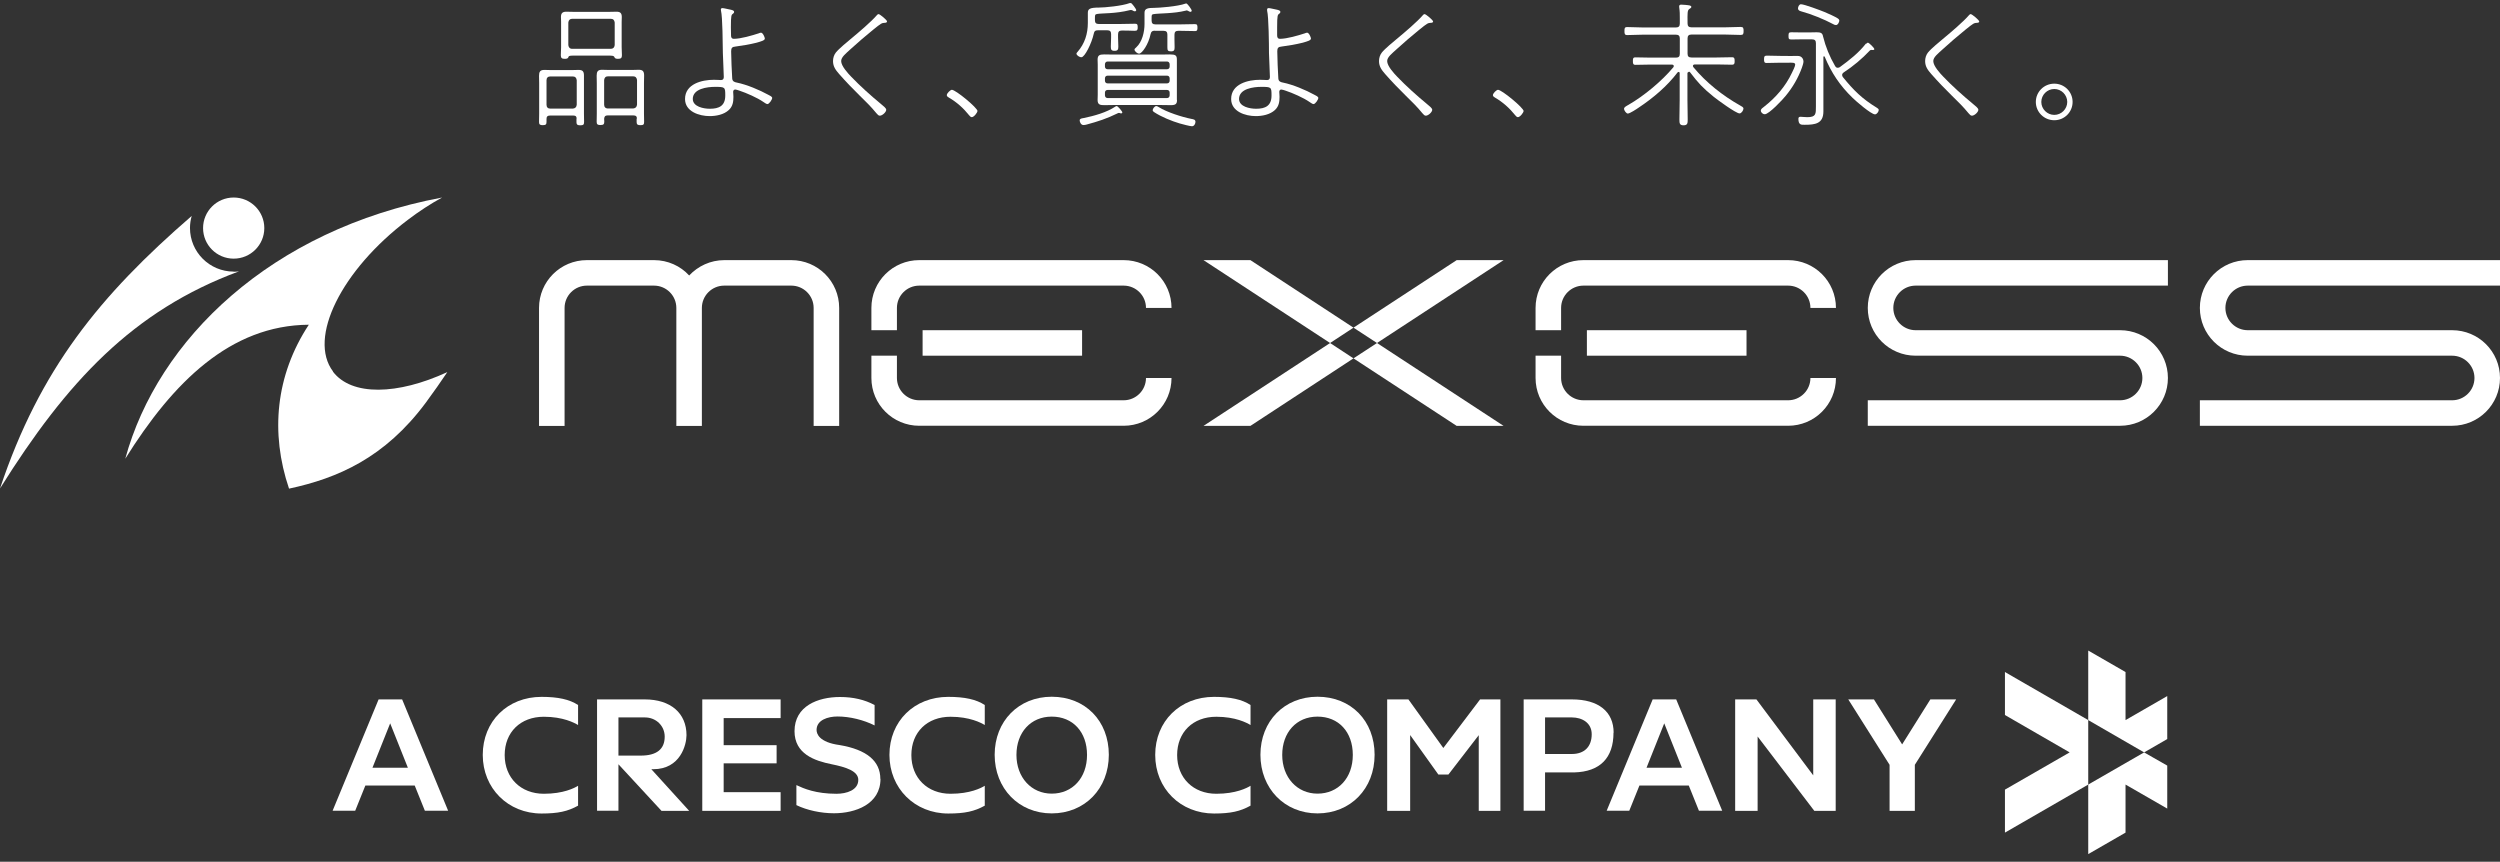<svg width="235" height="81" viewBox="0 0 235 81" fill="none" xmlns="http://www.w3.org/2000/svg">
<rect x="0" y="0" width="235" height="81" fill="#333333" stroke="none"/>
<g clip-path="url(#clip0_765_1366)">
<path d="M201.547 70.725L196.294 73.749V80.286L199.8 78.266V73.749L203.721 76.007V71.967L201.547 70.725Z" fill="white"/>
<path d="M196.294 67.688L188.465 63.171V67.212L194.547 70.725L188.465 74.225V78.266L196.294 73.749V67.688Z" fill="white"/>
<path d="M201.547 70.725L203.721 69.471V65.43L199.8 67.689V63.172L196.294 61.152V67.689L201.547 70.725Z" fill="white"/>
<path d="M141.038 76.22V65.744H139.128L135.672 70.311L132.392 65.744H130.394V76.22H132.555V69.094L135.207 72.808H136.149L139.002 69.106V76.22H141.038Z" fill="white"/>
<path d="M172.555 76.22V65.744H170.444V72.883L165.103 65.744H163.105V76.22H165.216V69.232L170.545 76.22H172.555Z" fill="white"/>
<path d="M181.453 65.744L178.801 69.972L176.15 65.744H173.737L177.62 71.892V76.22H179.995V71.892L183.878 65.744H181.453Z" fill="white"/>
<path d="M73.378 67.5V65.744H66.014V76.22H73.378V74.464H68.024V71.754H73.001V70.047H68.024V67.5H73.378Z" fill="white"/>
<path d="M82.752 73.222C82.752 71.528 81.458 70.462 78.92 70.035C76.972 69.772 76.758 68.956 76.758 68.617C76.758 67.676 77.826 67.35 78.731 67.35C79.875 67.35 81.194 67.676 82.212 68.191V66.271C81.27 65.769 80.201 65.518 78.957 65.518C76.896 65.518 74.685 66.359 74.685 68.73C74.685 70.863 76.557 71.516 78.191 71.842C79.485 72.105 80.679 72.469 80.679 73.31C80.679 74.276 79.573 74.615 78.631 74.615C76.683 74.615 75.552 74.125 74.861 73.799V75.681C75.841 76.158 77.16 76.447 78.392 76.447C80.403 76.447 82.765 75.606 82.765 73.209L82.752 73.222Z" fill="white"/>
<path d="M98.864 65.493C95.747 65.493 93.498 67.789 93.498 70.951C93.498 74.112 95.76 76.459 98.864 76.459C101.968 76.459 104.23 74.138 104.23 70.951C104.23 67.764 102.018 65.493 98.864 65.493ZM98.864 74.602C96.941 74.602 95.546 73.071 95.546 70.963C95.546 68.855 96.878 67.362 98.864 67.362C100.849 67.362 102.181 68.805 102.181 70.963C102.181 73.121 100.811 74.602 98.864 74.602Z" fill="white"/>
<path d="M83.607 70.963C83.607 74.1 85.983 76.471 89.137 76.471C90.695 76.471 91.6 76.27 92.568 75.731V73.862C92.228 74.075 91.185 74.614 89.35 74.614C87.176 74.614 85.668 73.121 85.668 70.976C85.668 68.83 87.151 67.375 89.35 67.375C91.147 67.375 92.216 67.939 92.568 68.153V66.27C91.763 65.743 90.683 65.505 89.137 65.505C85.932 65.505 83.607 67.801 83.607 70.963Z" fill="white"/>
<path d="M123.847 65.493C120.73 65.493 118.48 67.789 118.48 70.951C118.48 74.112 120.743 76.459 123.847 76.459C126.951 76.459 129.213 74.138 129.213 70.951C129.213 67.764 127.001 65.493 123.847 65.493ZM123.847 74.602C121.924 74.602 120.529 73.071 120.529 70.963C120.529 68.855 121.861 67.362 123.847 67.362C125.832 67.362 127.164 68.805 127.164 70.963C127.164 73.121 125.794 74.602 123.847 74.602Z" fill="white"/>
<path d="M114.12 76.471C115.678 76.471 116.583 76.27 117.55 75.731V73.862C117.211 74.075 116.168 74.614 114.333 74.614C112.159 74.614 110.651 73.121 110.651 70.976C110.651 68.83 112.134 67.375 114.333 67.375C116.13 67.375 117.199 67.939 117.55 68.153V66.27C116.746 65.743 115.665 65.505 114.12 65.505C110.915 65.505 108.59 67.801 108.59 70.963C108.59 74.125 110.965 76.471 114.12 76.471Z" fill="white"/>
<path d="M64.782 76.22L61.226 72.306H61.402C63.965 72.306 64.531 69.997 64.531 69.106C64.531 67.036 63.035 65.744 60.61 65.744H56.123V76.208H58.134V71.841L62.181 76.22H64.782ZM58.134 71.026V67.438H60.623C61.666 67.438 62.482 68.228 62.482 69.244C62.482 70.424 61.728 71.026 60.233 71.026H58.134Z" fill="white"/>
<path d="M45.379 70.963C45.379 74.1 47.754 76.471 50.908 76.471C52.467 76.471 53.371 76.27 54.339 75.731V73.862C54 74.075 52.957 74.614 51.122 74.614C48.948 74.614 47.44 73.121 47.44 70.976C47.44 68.83 48.923 67.375 51.122 67.375C52.919 67.375 53.987 67.939 54.339 68.153V66.27C53.535 65.743 52.454 65.505 50.908 65.505C47.704 65.505 45.379 67.801 45.379 70.963Z" fill="white"/>
<path d="M38.982 73.837L39.937 76.208H42.124L37.801 65.744H35.589L31.266 76.208H33.39L34.345 73.837H38.982ZM36.67 67.977L38.341 72.168H35.011L36.682 67.977H36.67Z" fill="white"/>
<path d="M158.744 73.837L159.699 76.208H161.886L157.563 65.744H155.351L151.028 76.208H153.152L154.107 73.837H158.744ZM156.432 67.977L158.103 72.168H154.773L156.445 67.977H156.432Z" fill="white"/>
<path d="M151.682 68.88C151.682 66.885 150.249 65.744 147.761 65.744H143.224V76.208H145.235V72.607H147.974C150.4 72.544 151.669 71.252 151.669 68.868L151.682 68.88ZM145.235 70.875V67.438H147.761C148.691 67.438 149.621 67.927 149.621 69.018C149.621 70.185 148.929 70.875 147.761 70.875H145.235Z" fill="white"/>
<path d="M21.967 25.53C19.705 25.53 17.858 23.698 17.858 21.427C17.858 21.038 17.92 20.649 18.021 20.298C9.4 27.764 3.745 34.69 0 45.919C6.271 35.894 12.491 29.194 22.47 25.505C22.306 25.53 22.143 25.543 21.967 25.543V25.53Z" fill="white"/>
<path d="M21.967 24.313C23.556 24.313 24.845 23.027 24.845 21.44C24.845 19.853 23.556 18.567 21.967 18.567C20.377 18.567 19.089 19.853 19.089 21.44C19.089 23.027 20.377 24.313 21.967 24.313Z" fill="white"/>
<path d="M31.304 34.916C28.929 31.779 32.083 25.392 38.341 20.662C39.397 19.859 40.478 19.156 41.558 18.567C25.435 21.59 14.816 31.942 11.775 43.121C16.261 35.932 21.652 30.574 29.029 30.524C25.9 35.279 25.397 40.7 27.169 45.932C31.731 44.953 36.167 43.046 40.025 37.852C40.742 36.873 41.42 35.919 42.048 34.978C37.374 37.136 33.051 37.249 31.291 34.928L31.304 34.916Z" fill="white"/>
<path d="M74.396 24.452H68.087C66.78 24.452 65.611 25.016 64.782 25.895C63.965 25.004 62.784 24.452 61.477 24.452H55.168C52.68 24.452 50.669 26.459 50.669 28.944V40.035H53.07V28.944C53.07 27.789 54.012 26.848 55.168 26.848H61.477C62.633 26.848 63.576 27.789 63.576 28.944V40.035H65.976V28.944C65.976 27.789 66.918 26.848 68.075 26.848H74.383C75.539 26.848 76.482 27.789 76.482 28.944V40.035H78.882V28.944C78.882 26.459 76.871 24.452 74.383 24.452H74.396Z" fill="white"/>
<path d="M110.123 28.944C110.123 26.459 108.113 24.452 105.624 24.452H86.41C83.921 24.452 81.911 26.459 81.911 28.944V31.039H84.311V28.944C84.311 27.789 85.253 26.848 86.41 26.848H105.624C106.78 26.848 107.723 27.789 107.723 28.944H110.123Z" fill="white"/>
<path d="M110.123 35.53C110.123 38.015 108.113 40.022 105.624 40.022H86.41C83.921 40.022 81.911 38.015 81.911 35.53V33.435H84.311V35.53C84.311 36.685 85.253 37.626 86.41 37.626H105.624C106.78 37.626 107.723 36.685 107.723 35.53H110.123Z" fill="white"/>
<path d="M117.538 24.452H113.127L125.028 32.243L127.227 30.8L117.538 24.452Z" fill="white"/>
<path d="M141.339 24.452H136.928L127.227 30.8L129.438 32.243L141.339 24.452Z" fill="white"/>
<path d="M113.127 40.034H117.538L127.227 33.686L125.028 32.243L113.127 40.034Z" fill="white"/>
<path d="M127.227 33.686L136.928 40.034H141.339L129.438 32.243L127.227 33.686Z" fill="white"/>
<path d="M203.784 26.848V24.452H180.07C177.582 24.452 175.571 26.459 175.571 28.944C175.571 31.428 177.582 33.435 180.07 33.435H199.285C200.441 33.435 201.384 34.376 201.384 35.531C201.384 36.685 200.441 37.626 199.285 37.626H175.571V40.023H199.285C201.773 40.023 203.784 38.015 203.784 35.531C203.784 33.046 201.773 31.039 199.285 31.039H180.07C178.914 31.039 177.972 30.098 177.972 28.944C177.972 27.789 178.914 26.848 180.07 26.848H203.784Z" fill="white"/>
<path d="M235 26.848V24.452H211.287C208.798 24.452 206.788 26.459 206.788 28.944C206.788 31.428 208.798 33.435 211.287 33.435H230.501C231.657 33.435 232.6 34.376 232.6 35.531C232.6 36.685 231.657 37.626 230.501 37.626H206.788V40.023H230.501C232.989 40.023 235 38.015 235 35.531C235 33.046 232.989 31.039 230.501 31.039H211.287C210.13 31.039 209.188 30.098 209.188 28.944C209.188 27.789 210.13 26.848 211.287 26.848H235Z" fill="white"/>
<path d="M101.716 31.039H86.724V33.435H101.716V31.039Z" fill="white"/>
<path d="M172.58 28.944C172.58 26.459 170.57 24.452 168.082 24.452H148.842C146.353 24.452 144.343 26.459 144.343 28.944V31.039H146.743V28.944C146.743 27.789 147.686 26.848 148.842 26.848H168.082C169.238 26.848 170.18 27.789 170.18 28.944H172.58Z" fill="white"/>
<path d="M172.58 35.53C172.58 38.015 170.57 40.022 168.082 40.022H148.842C146.353 40.022 144.343 38.015 144.343 35.53V33.435H146.743V35.53C146.743 36.685 147.686 37.626 148.842 37.626H168.082C169.238 37.626 170.18 36.685 170.18 35.53H172.58Z" fill="white"/>
<path d="M164.173 31.039H149.168V33.435H164.173V31.039Z" fill="white"/>
<path d="M54.201 11.152C54.201 10.951 54.125 10.863 53.912 10.863H51.687C51.474 10.863 51.373 10.951 51.373 11.177V11.428C51.373 11.666 51.336 11.766 51.021 11.766C50.77 11.766 50.669 11.704 50.669 11.478C50.669 11.214 50.682 10.951 50.682 10.687V7.801C50.682 7.576 50.669 7.35 50.669 7.136C50.669 6.747 50.77 6.572 51.172 6.572C51.336 6.572 51.511 6.584 51.675 6.584H53.886C54.05 6.584 54.226 6.572 54.389 6.572C54.791 6.572 54.892 6.735 54.892 7.111V10.687C54.892 10.951 54.904 11.214 54.904 11.465C54.904 11.716 54.829 11.779 54.54 11.779C54.314 11.779 54.188 11.729 54.188 11.503V11.177L54.201 11.152ZM53.849 10.21C54.062 10.185 54.188 10.085 54.213 9.847V7.538C54.188 7.325 54.075 7.187 53.849 7.187H51.725C51.511 7.187 51.373 7.312 51.373 7.538V9.847C51.373 10.072 51.499 10.21 51.725 10.21H53.849ZM53.811 5.229C53.497 5.229 53.459 5.279 53.422 5.38C53.384 5.518 53.221 5.53 53.082 5.53C52.818 5.53 52.718 5.455 52.718 5.192C52.718 4.928 52.743 4.69 52.743 4.439V2.055C52.743 1.904 52.73 1.741 52.73 1.591C52.73 1.239 52.881 1.101 53.233 1.101C53.447 1.101 53.685 1.114 53.899 1.114H57.28C57.506 1.114 57.732 1.101 57.958 1.101C58.323 1.101 58.448 1.252 58.448 1.603C58.448 1.754 58.436 1.917 58.436 2.055V4.439C58.436 4.69 58.461 4.941 58.461 5.192C58.461 5.443 58.373 5.53 58.096 5.53C57.971 5.53 57.807 5.518 57.757 5.38C57.732 5.317 57.707 5.229 57.368 5.229H53.786H53.811ZM53.422 4.238C53.447 4.451 53.56 4.589 53.786 4.589H57.418C57.632 4.589 57.757 4.464 57.782 4.238V2.118C57.757 1.904 57.644 1.766 57.418 1.766H53.786C53.572 1.766 53.447 1.892 53.422 2.118V4.238ZM59.868 11.139C59.868 10.938 59.78 10.85 59.554 10.85H57.104C56.89 10.85 56.815 10.938 56.789 11.164C56.789 11.252 56.802 11.327 56.802 11.415C56.802 11.653 56.752 11.754 56.438 11.754C56.186 11.754 56.086 11.691 56.086 11.465C56.086 11.202 56.098 10.938 56.098 10.675V7.789C56.098 7.563 56.086 7.337 56.086 7.124C56.086 6.735 56.186 6.559 56.588 6.559C56.752 6.559 56.928 6.572 57.091 6.572H59.542C59.705 6.572 59.881 6.559 60.044 6.559C60.434 6.559 60.547 6.722 60.547 7.099C60.547 7.325 60.534 7.563 60.534 7.789V10.675C60.534 10.938 60.547 11.202 60.547 11.453C60.547 11.704 60.484 11.766 60.195 11.766C59.969 11.766 59.843 11.716 59.843 11.49V11.164L59.868 11.139ZM59.517 10.198C59.73 10.173 59.856 10.072 59.881 9.834V7.525C59.856 7.312 59.743 7.174 59.517 7.174H57.154C56.928 7.174 56.815 7.3 56.789 7.525V9.834C56.789 10.06 56.915 10.198 57.154 10.198H59.517Z" fill="white"/>
<path d="M67.924 0.762C68.037 0.762 68.54 0.888 68.69 0.913C68.791 0.938 69.005 0.976 69.005 1.114C69.005 1.189 68.967 1.239 68.904 1.289C68.753 1.39 68.703 1.415 68.703 2.569C68.703 2.783 68.716 3.008 68.716 3.222V3.309C68.716 3.51 68.766 3.648 68.992 3.648C69.633 3.648 70.701 3.335 71.317 3.134C71.38 3.109 71.468 3.071 71.531 3.071C71.719 3.071 71.895 3.523 71.895 3.623C71.895 3.799 71.556 3.887 71.128 4.012C70.475 4.175 69.809 4.288 69.13 4.376C68.816 4.401 68.728 4.514 68.728 4.828C68.728 5.442 68.791 6.772 68.829 7.387C68.854 7.676 69.08 7.726 69.269 7.764C70.198 7.952 71.392 8.454 72.234 8.918C72.335 8.968 72.586 9.081 72.586 9.207C72.586 9.357 72.31 9.784 72.134 9.784C72.033 9.784 71.857 9.646 71.757 9.583C71.179 9.182 70.173 8.742 69.495 8.517C69.419 8.491 69.206 8.416 69.105 8.416C68.967 8.416 68.917 8.529 68.917 8.642C68.917 8.755 68.942 8.918 68.942 9.106C68.942 9.57 68.879 9.997 68.514 10.336C68.049 10.775 67.321 10.913 66.705 10.913C65.725 10.913 64.393 10.486 64.393 9.307C64.393 7.889 65.976 7.5 67.107 7.5C67.358 7.5 67.698 7.525 67.773 7.525C67.962 7.525 68.037 7.412 68.037 7.237C68.037 6.986 67.962 5.48 67.949 4.978C67.936 4.188 67.924 1.591 67.773 1.001C67.773 0.963 67.76 0.913 67.76 0.875C67.76 0.8 67.836 0.762 67.911 0.762H67.924ZM65.121 9.294C65.121 10.035 66.139 10.223 66.73 10.223C67.597 10.223 68.175 9.947 68.175 8.981C68.175 8.19 68.163 8.165 67.207 8.165C66.491 8.165 65.121 8.328 65.121 9.307V9.294Z" fill="white"/>
<path d="M83.381 2.004C83.381 2.117 83.268 2.142 83.192 2.142C82.878 2.155 82.84 2.18 82.061 2.807C81.358 3.372 80.654 3.987 79.975 4.601C79.498 5.041 79.07 5.367 79.07 5.743C79.07 6.207 79.711 6.898 80.025 7.224C80.867 8.102 81.848 8.98 82.79 9.758C83.054 9.984 83.305 10.16 83.305 10.323C83.305 10.536 82.941 10.875 82.702 10.875C82.576 10.875 82.501 10.775 82.375 10.637C81.898 10.047 81.357 9.52 80.817 8.993C80.151 8.34 79.498 7.663 78.882 6.96C78.555 6.584 78.304 6.258 78.304 5.743C78.304 5.455 78.392 5.166 78.568 4.94C78.844 4.589 79.711 3.874 80.076 3.573C80.716 3.046 81.923 2.017 82.426 1.427C82.463 1.377 82.526 1.327 82.589 1.327C82.715 1.327 83.381 1.891 83.381 2.004Z" fill="white"/>
<path d="M91.876 10.448C91.876 10.586 91.55 11.013 91.349 11.013C91.248 11.013 91.173 10.925 91.11 10.85C90.557 10.16 89.941 9.608 89.187 9.169C89.099 9.118 88.999 9.056 88.999 8.943C88.999 8.767 89.338 8.441 89.476 8.441C89.828 8.441 91.889 10.135 91.889 10.448H91.876Z" fill="white"/>
<path d="M105.097 3.535C105.097 3.811 105.122 4.088 105.122 4.364C105.122 4.64 105.084 4.778 104.77 4.778C104.456 4.778 104.418 4.652 104.418 4.376C104.418 4.1 104.443 3.811 104.443 3.535V3.209C104.443 2.958 104.343 2.845 104.079 2.845H103.224C102.96 2.845 102.86 2.921 102.81 3.184C102.621 4.062 101.968 5.38 101.653 5.38C101.452 5.38 101.188 5.192 101.188 5.041C101.188 4.978 101.251 4.928 101.289 4.878C101.968 4.1 102.257 3.172 102.257 2.155V1.202C102.257 0.85 102.433 0.712 103.287 0.712C103.828 0.712 105.474 0.562 106.203 0.286C106.228 0.273 106.253 0.273 106.278 0.273C106.391 0.273 106.806 0.85 106.806 0.951C106.806 1.013 106.743 1.064 106.68 1.064C106.617 1.064 106.567 1.039 106.517 1.013C106.454 0.976 106.391 0.938 106.316 0.938C106.291 0.938 106.253 0.938 106.215 0.951C104.833 1.302 103.601 1.227 103.124 1.315C102.923 1.34 102.923 1.44 102.923 1.729V1.892C102.923 2.143 103.023 2.256 103.287 2.256H105.248C105.738 2.256 106.228 2.231 106.705 2.231C106.919 2.231 106.944 2.331 106.944 2.569C106.944 2.783 106.919 2.896 106.68 2.896C106.303 2.896 105.876 2.858 105.461 2.87C105.21 2.87 105.097 2.971 105.097 3.234V3.561V3.535ZM105.386 10.662C105.386 10.662 105.336 10.65 105.323 10.65C105.285 10.637 105.222 10.612 105.185 10.612C105.122 10.612 105.084 10.637 105.034 10.662C104.029 11.152 103.224 11.415 102.156 11.704C102.081 11.729 101.942 11.754 101.842 11.754C101.616 11.754 101.49 11.478 101.49 11.315C101.49 11.152 101.679 11.126 101.842 11.101C102.835 10.9 104.016 10.574 104.858 10.01C104.896 9.985 104.933 9.972 104.971 9.972C105.084 9.972 105.499 10.474 105.499 10.562C105.499 10.612 105.449 10.662 105.386 10.662ZM110.639 9.395C110.639 9.734 110.538 9.884 110.086 9.884C109.772 9.884 109.457 9.872 109.131 9.872H104.682C104.406 9.872 104.117 9.884 103.828 9.884C103.438 9.884 103.174 9.859 103.174 9.407C103.174 9.244 103.187 9.069 103.187 8.918V6.082C103.187 5.932 103.174 5.769 103.174 5.606C103.174 5.192 103.363 5.116 103.79 5.116C104.079 5.116 104.393 5.129 104.682 5.129H109.131C109.407 5.129 109.696 5.116 109.973 5.116C110.488 5.116 110.626 5.204 110.626 5.593V9.382L110.639 9.395ZM109.696 6.509C109.847 6.509 109.948 6.409 109.948 6.258V6.045C109.948 5.894 109.847 5.781 109.696 5.781H104.117C103.966 5.781 103.865 5.894 103.865 6.045V6.258C103.865 6.409 103.966 6.509 104.117 6.509H109.696ZM104.117 7.111C103.966 7.111 103.865 7.212 103.865 7.362V7.588C103.865 7.739 103.966 7.839 104.117 7.839H109.696C109.847 7.839 109.948 7.739 109.948 7.588V7.362C109.948 7.212 109.847 7.111 109.696 7.111H104.117ZM104.117 8.454C103.966 8.454 103.865 8.554 103.865 8.705V8.956C103.865 9.106 103.966 9.219 104.117 9.219H109.696C109.847 9.219 109.948 9.106 109.948 8.956V8.705C109.948 8.554 109.847 8.454 109.696 8.454H104.117ZM108.565 2.883C108.326 2.883 108.201 2.971 108.151 3.222C107.962 4.163 107.346 5.041 107.082 5.041C106.894 5.041 106.642 4.815 106.642 4.652C106.642 4.589 106.73 4.527 106.806 4.451C107.371 3.937 107.585 2.996 107.585 2.256V1.202C107.585 0.8 107.874 0.737 108.553 0.737C108.905 0.737 110.702 0.612 111.443 0.336C111.443 0.336 111.481 0.323 111.506 0.323C111.619 0.323 112.021 0.888 112.021 1.001C112.021 1.051 111.983 1.114 111.895 1.114C111.845 1.114 111.782 1.076 111.732 1.051C111.682 1.026 111.606 0.976 111.544 0.976C111.518 0.976 111.481 0.988 111.456 1.001C110.312 1.29 108.992 1.239 108.44 1.327C108.264 1.352 108.251 1.402 108.251 1.678V1.929C108.251 2.18 108.352 2.293 108.615 2.293H110.915C111.393 2.293 111.87 2.268 112.323 2.268C112.536 2.268 112.561 2.369 112.561 2.594C112.561 2.795 112.549 2.921 112.335 2.921C111.858 2.921 111.38 2.896 110.915 2.896H110.764C110.513 2.896 110.4 2.996 110.4 3.259V3.711C110.4 3.949 110.413 4.2 110.413 4.439C110.413 4.702 110.375 4.828 110.073 4.828C109.772 4.828 109.734 4.727 109.734 4.451C109.734 4.213 109.734 3.962 109.734 3.711V3.259C109.734 3.008 109.633 2.896 109.369 2.896H108.553L108.565 2.883ZM112.046 11.867C111.858 11.867 111.104 11.666 110.89 11.603C110.161 11.39 109.143 10.976 108.502 10.549C108.44 10.512 108.352 10.449 108.352 10.361C108.352 10.223 108.528 9.972 108.691 9.972C108.766 9.972 108.867 10.035 108.93 10.072C109.659 10.537 111.141 11.014 111.996 11.177C112.172 11.214 112.373 11.227 112.373 11.453C112.373 11.616 112.26 11.867 112.046 11.867Z" fill="white"/>
<path d="M119.272 0.762C119.385 0.762 119.888 0.888 120.038 0.913C120.139 0.938 120.353 0.976 120.353 1.114C120.353 1.189 120.315 1.239 120.252 1.289C120.101 1.39 120.051 1.415 120.051 2.569C120.051 2.783 120.051 3.008 120.051 3.222V3.309C120.051 3.51 120.101 3.648 120.327 3.648C120.968 3.648 122.037 3.335 122.652 3.134C122.715 3.109 122.803 3.071 122.866 3.071C123.054 3.071 123.23 3.523 123.23 3.623C123.23 3.799 122.891 3.887 122.464 4.012C121.81 4.175 121.144 4.288 120.466 4.376C120.152 4.401 120.064 4.514 120.064 4.828C120.064 5.442 120.126 6.772 120.164 7.387C120.189 7.676 120.415 7.726 120.604 7.764C121.534 7.952 122.728 8.454 123.57 8.918C123.67 8.968 123.922 9.081 123.922 9.207C123.922 9.357 123.645 9.784 123.469 9.784C123.369 9.784 123.193 9.646 123.092 9.583C122.514 9.182 121.509 8.742 120.83 8.517C120.755 8.491 120.529 8.416 120.441 8.416C120.302 8.416 120.252 8.529 120.252 8.642C120.252 8.755 120.277 8.918 120.277 9.106C120.277 9.57 120.214 9.997 119.85 10.336C119.385 10.775 118.656 10.913 118.04 10.913C117.06 10.913 115.728 10.486 115.728 9.307C115.728 7.889 117.311 7.5 118.442 7.5C118.694 7.5 119.033 7.525 119.109 7.525C119.297 7.525 119.372 7.412 119.372 7.237C119.372 6.986 119.297 5.48 119.284 4.978C119.284 4.188 119.259 1.591 119.109 1.001C119.109 0.963 119.109 0.913 119.109 0.875C119.109 0.8 119.184 0.762 119.259 0.762H119.272ZM116.469 9.294C116.469 10.035 117.487 10.223 118.078 10.223C118.945 10.223 119.523 9.947 119.523 8.981C119.523 8.19 119.511 8.165 118.556 8.165C117.839 8.165 116.469 8.328 116.469 9.307V9.294Z" fill="white"/>
<path d="M134.717 2.004C134.717 2.117 134.603 2.142 134.528 2.142C134.214 2.155 134.176 2.18 133.397 2.807C132.693 3.372 131.99 3.987 131.311 4.601C130.833 5.041 130.394 5.367 130.394 5.743C130.394 6.207 131.034 6.898 131.349 7.224C132.191 8.102 133.171 8.98 134.113 9.758C134.377 9.984 134.629 10.16 134.629 10.323C134.629 10.536 134.264 10.875 134.025 10.875C133.9 10.875 133.824 10.775 133.699 10.637C133.221 10.047 132.681 9.52 132.14 8.993C131.474 8.34 130.821 7.663 130.205 6.96C129.878 6.584 129.627 6.258 129.627 5.743C129.627 5.455 129.715 5.166 129.891 4.94C130.167 4.589 131.034 3.874 131.399 3.573C132.04 3.046 133.246 2.017 133.749 1.427C133.787 1.377 133.849 1.327 133.912 1.327C134.038 1.327 134.704 1.891 134.704 2.004H134.717Z" fill="white"/>
<path d="M143.212 10.448C143.212 10.586 142.885 11.013 142.684 11.013C142.583 11.013 142.508 10.925 142.445 10.85C141.892 10.16 141.276 9.608 140.522 9.169C140.435 9.118 140.334 9.056 140.334 8.943C140.334 8.767 140.673 8.441 140.812 8.441C141.163 8.441 143.224 10.135 143.224 10.448H143.212Z" fill="white"/>
<path d="M158.732 6.773C158.644 6.773 158.619 6.848 158.619 6.911V9.407C158.619 10.01 158.644 10.624 158.644 11.227C158.644 11.578 158.631 11.779 158.254 11.779C157.877 11.779 157.865 11.578 157.865 11.239C157.865 10.624 157.89 10.01 157.89 9.407V6.885C157.89 6.823 157.865 6.76 157.789 6.76C157.752 6.76 157.727 6.785 157.689 6.81C156.709 8.103 155.389 9.219 154.044 10.11C153.869 10.236 153.202 10.675 153.014 10.675C152.876 10.675 152.662 10.399 152.662 10.223C152.662 10.072 152.851 9.985 153.089 9.847C154.547 9.006 156.206 7.626 157.287 6.333C157.312 6.296 157.337 6.258 157.337 6.208C157.337 6.108 157.236 6.07 157.148 6.07H155.175C154.685 6.07 154.208 6.095 153.73 6.095C153.504 6.095 153.492 5.957 153.492 5.744C153.492 5.53 153.492 5.392 153.73 5.392C154.22 5.392 154.698 5.417 155.175 5.417H157.538C157.789 5.417 157.902 5.317 157.902 5.054V3.623C157.902 3.385 157.802 3.259 157.538 3.259H154.434C153.944 3.259 153.441 3.297 152.964 3.297C152.712 3.297 152.7 3.172 152.7 2.921C152.7 2.67 152.7 2.544 152.964 2.544C153.454 2.544 153.956 2.582 154.434 2.582H157.538C157.789 2.582 157.902 2.469 157.902 2.218V1.704C157.902 1.365 157.902 1.076 157.852 0.737C157.84 0.7 157.84 0.65 157.84 0.612C157.84 0.474 157.915 0.436 158.041 0.436C158.166 0.436 158.254 0.449 158.43 0.461C158.807 0.499 158.983 0.512 158.983 0.65C158.983 0.737 158.92 0.763 158.807 0.838C158.606 0.963 158.619 1.214 158.631 2.205C158.631 2.444 158.732 2.569 158.996 2.569H162.15C162.64 2.569 163.143 2.532 163.62 2.532C163.872 2.532 163.897 2.645 163.897 2.908C163.897 3.172 163.872 3.284 163.633 3.284C163.13 3.284 162.64 3.247 162.15 3.247H158.996C158.744 3.247 158.631 3.36 158.631 3.611V5.041C158.631 5.292 158.732 5.405 158.996 5.405H161.371C161.848 5.405 162.339 5.38 162.804 5.38C163.042 5.38 163.055 5.505 163.055 5.731C163.055 5.932 163.055 6.082 162.804 6.082C162.326 6.082 161.836 6.057 161.371 6.057H159.323C159.235 6.057 159.134 6.095 159.134 6.195C159.134 6.246 159.159 6.283 159.184 6.321C160.378 7.764 161.949 9.006 163.583 9.922C163.733 10.01 163.884 10.072 163.884 10.21C163.884 10.373 163.696 10.662 163.52 10.662C163.181 10.662 161.421 9.37 161.082 9.094C160.051 8.253 159.662 7.839 158.858 6.785C158.82 6.76 158.795 6.735 158.757 6.735L158.732 6.773Z" fill="white"/>
<path d="M168.044 5.267C168.358 5.267 168.66 5.255 168.974 5.255C169.451 5.255 169.527 5.656 169.527 5.782C169.527 5.945 169.426 6.221 169.376 6.371C169.024 7.337 168.509 8.216 167.868 8.994C167.592 9.345 166.285 10.738 165.895 10.738C165.694 10.738 165.518 10.562 165.518 10.399C165.518 10.236 165.694 10.135 165.82 10.035C166.926 9.169 167.843 8.115 168.446 6.836C168.522 6.685 168.748 6.221 168.748 6.083C168.748 5.857 168.484 5.895 168.107 5.895H167.353C166.913 5.895 166.498 5.92 166.058 5.92C165.832 5.92 165.82 5.794 165.82 5.568C165.82 5.342 165.845 5.23 166.071 5.23C166.498 5.23 166.926 5.255 167.353 5.255H168.069L168.044 5.267ZM175.433 4.113C175.433 4.113 175.509 4.012 175.584 4.012C175.685 4.012 176.187 4.502 176.187 4.615C176.187 4.677 176.124 4.703 176.062 4.703C176.024 4.703 175.923 4.69 175.898 4.69C175.848 4.69 175.798 4.715 175.76 4.753C175.044 5.518 174.189 6.233 173.322 6.798C173.234 6.861 173.159 6.936 173.159 7.049C173.159 7.137 173.196 7.187 173.234 7.25C174.239 8.492 175.056 9.295 176.414 10.123C176.489 10.173 176.602 10.236 176.602 10.336C176.602 10.487 176.426 10.75 176.25 10.75C175.886 10.75 174.441 9.496 174.139 9.194C172.958 8.053 172.153 6.848 171.525 5.342C171.512 5.317 171.487 5.292 171.462 5.292C171.412 5.292 171.399 5.33 171.399 5.368V9.508C171.399 9.834 171.399 10.148 171.399 10.474C171.399 11.629 170.62 11.729 169.653 11.729C169.326 11.729 169.049 11.767 169.049 11.164C169.049 11.026 169.125 10.976 169.25 10.976C169.376 10.976 169.653 11.014 169.879 11.014C170.721 11.014 170.696 10.7 170.696 9.972V4.063C170.696 3.812 170.595 3.699 170.331 3.699H169.25C168.974 3.699 168.672 3.711 168.396 3.711C168.157 3.711 168.119 3.661 168.119 3.373C168.119 3.084 168.17 3.034 168.396 3.034C168.672 3.034 168.974 3.046 169.25 3.046H170.105C170.306 3.046 170.532 3.034 170.746 3.034C171.11 3.034 171.311 3.084 171.362 3.41C171.613 4.414 171.977 5.305 172.493 6.196C172.555 6.296 172.618 6.371 172.744 6.371C172.832 6.371 172.882 6.346 172.945 6.309C173.875 5.631 174.704 4.979 175.396 4.1L175.433 4.113ZM171.5 1.127C171.839 1.265 172.48 1.553 172.769 1.741C172.832 1.779 172.895 1.854 172.895 1.942C172.895 2.055 172.769 2.356 172.581 2.356C172.48 2.356 172.405 2.319 172.317 2.268C171.475 1.817 170.243 1.315 169.301 1.064C169.162 1.026 169.012 0.964 169.012 0.788C169.012 0.65 169.112 0.399 169.288 0.399C169.602 0.399 171.135 0.976 171.5 1.127Z" fill="white"/>
<path d="M186.052 2.004C186.052 2.117 185.939 2.142 185.864 2.142C185.55 2.155 185.512 2.18 184.733 2.807C184.029 3.372 183.325 3.987 182.647 4.601C182.169 5.041 181.729 5.367 181.729 5.743C181.729 6.207 182.37 6.898 182.685 7.224C183.527 8.102 184.507 8.98 185.449 9.758C185.713 9.984 185.964 10.16 185.964 10.323C185.964 10.536 185.6 10.875 185.361 10.875C185.236 10.875 185.16 10.775 185.035 10.637C184.557 10.047 184.017 9.52 183.476 8.993C182.81 8.34 182.157 7.663 181.541 6.96C181.214 6.584 180.963 6.258 180.963 5.743C180.963 5.455 181.051 5.166 181.227 4.94C181.503 4.589 182.37 3.874 182.735 3.573C183.376 3.046 184.582 2.017 185.085 1.427C185.123 1.377 185.185 1.327 185.248 1.327C185.374 1.327 186.04 1.891 186.04 2.004H186.052Z" fill="white"/>
<path d="M194.824 9.583C194.824 10.536 194.057 11.302 193.102 11.302C192.147 11.302 191.368 10.536 191.368 9.583C191.368 8.629 192.147 7.864 193.102 7.864C194.057 7.864 194.824 8.629 194.824 9.583ZM191.883 9.583C191.883 10.248 192.436 10.8 193.102 10.8C193.768 10.8 194.321 10.248 194.321 9.583C194.321 8.918 193.768 8.366 193.102 8.366C192.436 8.366 191.883 8.918 191.883 9.583Z" fill="white"/>
</g>
<defs>
<clipPath id="clip0_765_1366">
<rect width="235" height="80" fill="white" transform="translate(0 0.286)"/>
</clipPath>
</defs>
</svg>
